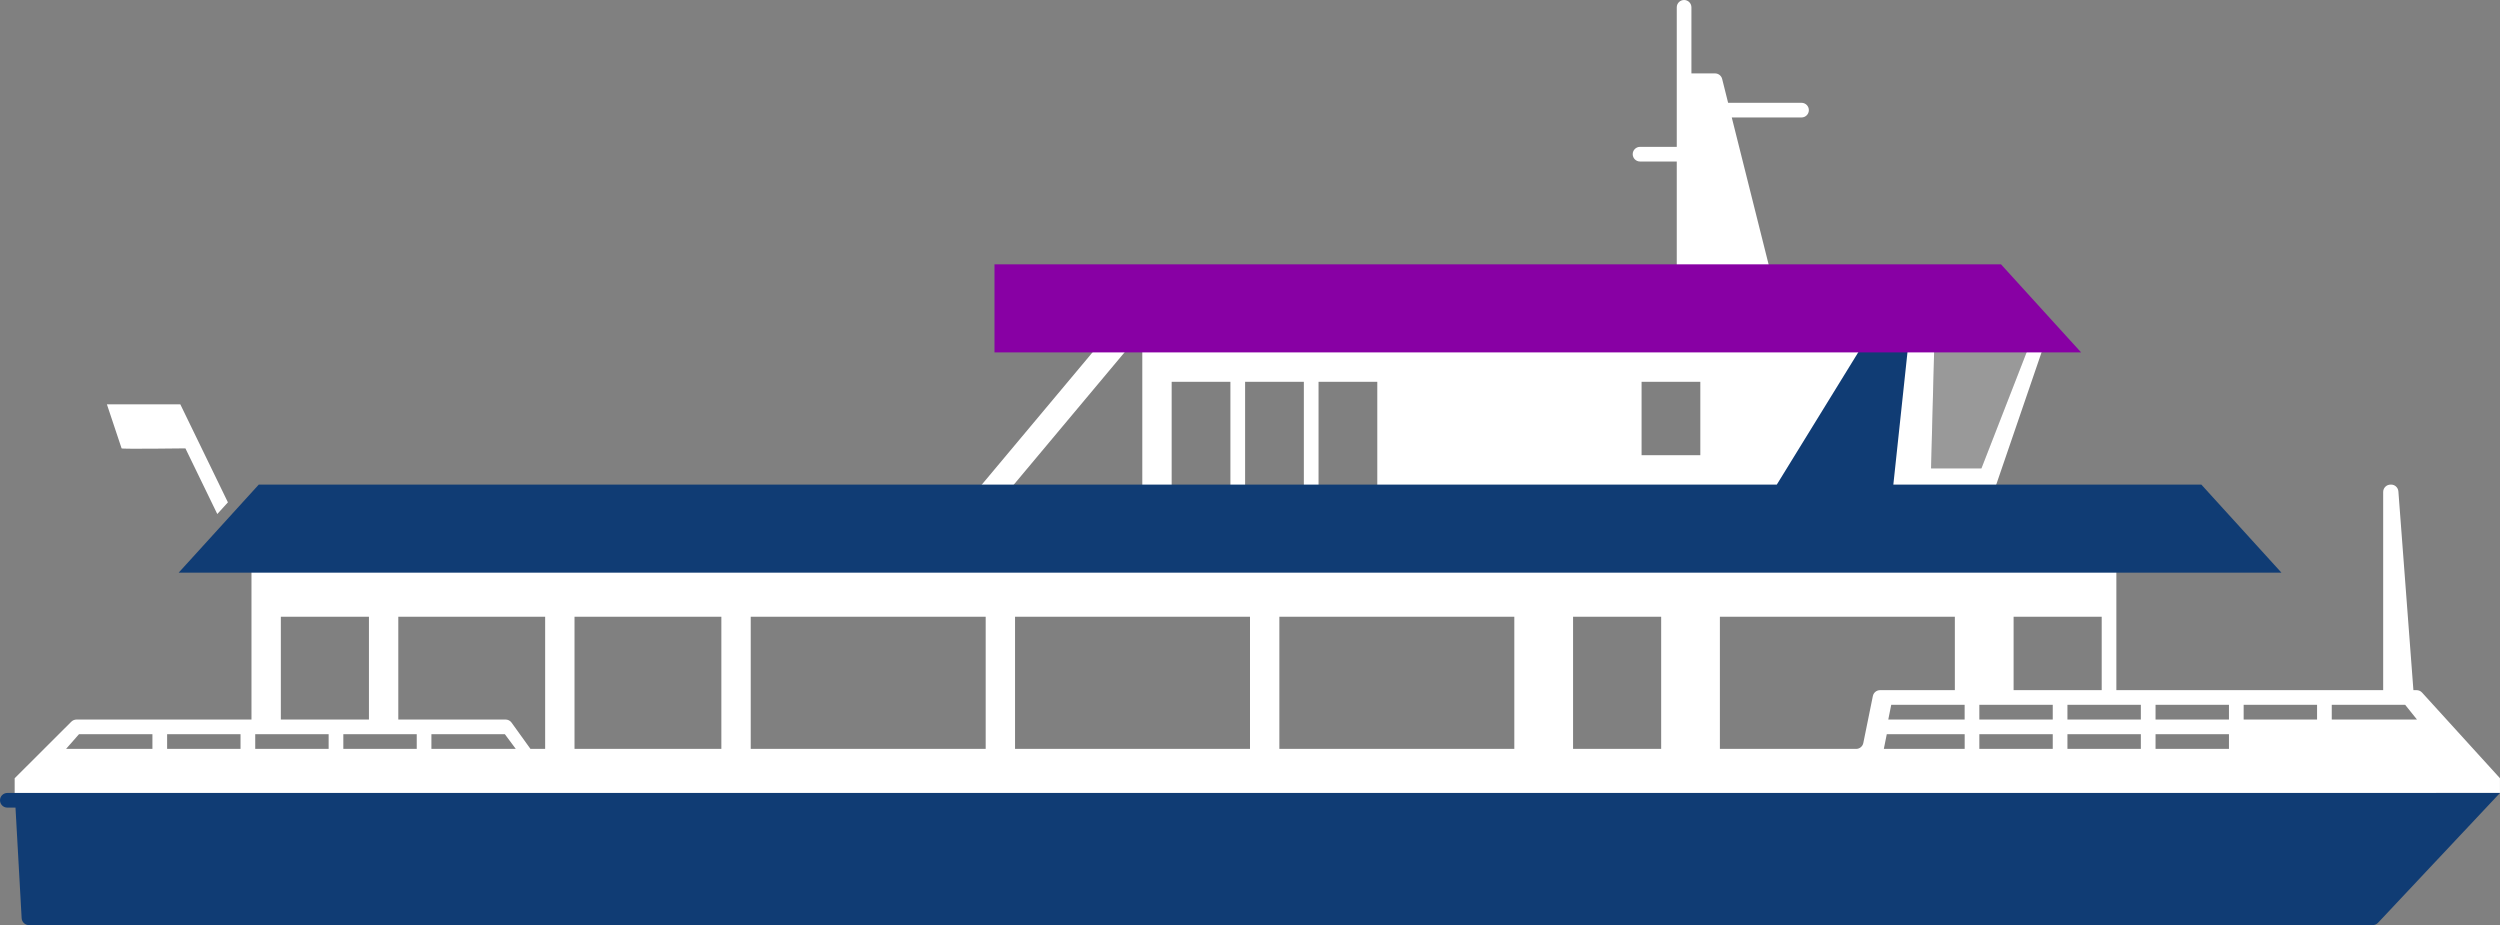 <svg xmlns="http://www.w3.org/2000/svg" id="Layer_2" viewBox="0 0 780.88 288.96"><rect x="0" y="0" width="780.88" height="288.96" fill="#808080" stroke="none"/><defs><style>.cls-1,.cls-2{fill:#fff;}.cls-3{fill:#103c74;}.cls-4{fill:#8800a4;}.cls-2{opacity:.2;}</style></defs><g id="Barco_1"><g><path class="cls-1" d="m780.88,243.09l-24.35-26.77c-.43-.48-1.05-.75-1.7-.75h-167.59c-1.09,0-2.03.77-2.25,1.84l-2.98,14.67c-.22,1.07-1.16,1.84-2.25,1.84H165.69s-5.91-8.22-5.91-8.22c-.43-.6-1.12-.95-1.86-.95H23.89c-.61.01-1.19.25-1.62.68l-17.69,17.66v5.22l776.29-.64v-4.59Zm-167.22-18.35h-23.85s.92-4.59.92-4.59h22.93v4.59Zm114.67-4.59h22.93s3.68,4.59,3.68,4.59h-26.61v-4.59Zm-27.52,0h22.93v4.59h-22.93v-4.59Zm-27.52,9.17h22.93v4.59h-22.93v-4.59Zm0-9.17h22.93v4.59h-22.93v-4.59Zm-27.52,9.17h22.93v4.59h-22.93v-4.59Zm0-9.17h22.93v4.59h-22.93v-4.59Zm-27.52,9.17h22.93v4.59h-22.93v-4.59Zm0-9.17h22.93v4.59h-22.93v-4.59Zm-29.83,13.76l.92-4.59h24.33v4.59h-25.24Zm-453.66-4.59h22.93s3.41,4.59,3.41,4.59h-26.35v-4.59Zm-27.52,0h22.93v4.59h-22.93v-4.59Zm-27.52,0h22.93v4.59h-22.93v-4.59Zm-27.52,0h22.93v4.59h-22.93v-4.59Zm-4.59,4.59h-26.97s4.04-4.59,4.04-4.59h22.93v4.59Z"></path><polygon class="cls-1" points="78.55 225.17 78.55 175.31 661.05 175.31 661.05 216.99 656.47 216.99 656.47 192.64 628.95 192.64 628.95 216.99 610.6 216.99 610.6 192.64 537.21 192.64 537.21 237.33 518.87 237.33 518.87 192.64 491.35 192.64 491.35 237.33 473 237.33 473 192.64 399.61 192.64 399.61 237.33 390.44 237.33 390.44 192.64 317.05 192.64 317.05 236.33 307.88 236.33 307.88 192.64 234.49 192.64 234.49 236.33 225.32 236.33 225.32 192.64 179.45 192.64 179.45 236.33 170.28 236.33 170.28 192.64 124.41 192.64 124.41 225.16 115.24 225.16 115.24 192.64 87.72 192.64 87.72 225.17 78.55 225.17"></polygon><polygon class="cls-1" points="315.88 152.31 305.88 152.31 341.88 109.31 351.88 109.31 315.88 152.31"></polygon><path class="cls-1" d="m552.88,84.31h-29.14v-33.86s-11.47,0-11.47,0c-1.27,0-2.29-1.03-2.29-2.29h0c0-1.27,1.03-2.29,2.29-2.29h11.47s0-22.93,0-22.93V2.29c0-1.27,1.03-2.29,2.29-2.29h0c1.27,0,2.29,1.03,2.29,2.29v20.64s7.38,0,7.38,0c1.05,0,1.97.72,2.22,1.74l1.86,7.44h22.93c1.27,0,2.29,1.03,2.29,2.29h0c0,1.27-1.03,2.29-2.29,2.29h-21.79s11.94,47.62,11.94,47.62Z"></path><path class="cls-1" d="m57.91,140.05s-20.03.26-19.93,0l-4.59-13.76c-.51.02,22.93,0,22.93,0l14.87,30.62-3.32,3.65-9.96-20.52Z"></path><path class="cls-3" d="m4.59,247.68h9.17s767.12,0,767.12,0l-38.11,40.56c-.43.46-1.04.72-1.67.72H9.05c-1.22,0-2.22-.95-2.29-2.17l-1.92-34.53h-2.55c-1.27,0-2.29-1.03-2.29-2.29h0c0-1.27,1.03-2.29,2.29-2.29h2.29Z"></path><path class="cls-1" d="m596.47,154.31h26.05s15.76-46,15.76-46h-4.59s-14.79,38-14.79,38h-15.73s1-38,1-38h-4.44s-21.85-2-21.85-2h-221.08s0,46.46,0,46.46h9.17s0-33.52,0-33.52h18.35v33.52s4.59,0,4.59,0v-33.52h18.35v33.52s4.59,0,4.59,0v-33.52h18.35v33.52s118.69,0,118.69,0l47.59,1.54Zm-83.72-35.06h18.35v22.93h-18.35v-22.93Z"></path><path class="cls-1" d="m746.68,151.36h.17c1.2,0,2.19.92,2.29,2.12l4.75,62.84h-9.5v-62.66c0-1.27,1.03-2.29,2.29-2.29Z"></path><polygon class="cls-3" points="80.83 151.36 554.99 151.36 580.88 109.31 595.88 109.31 591.39 151.36 687.59 151.36 712.62 178.88 712.62 178.88 55.8 178.88 55.8 178.88 80.83 151.36 80.83 151.36"></polygon><polygon class="cls-2" points="603.18 146.31 618.9 146.31 633.7 108.31 604.18 108.31 603.18 146.31"></polygon><polygon class="cls-4" points="310.63 82.56 625.01 82.56 650.04 110.08 650.04 110.08 310.63 110.08 310.63 82.56"></polygon></g></g></svg>